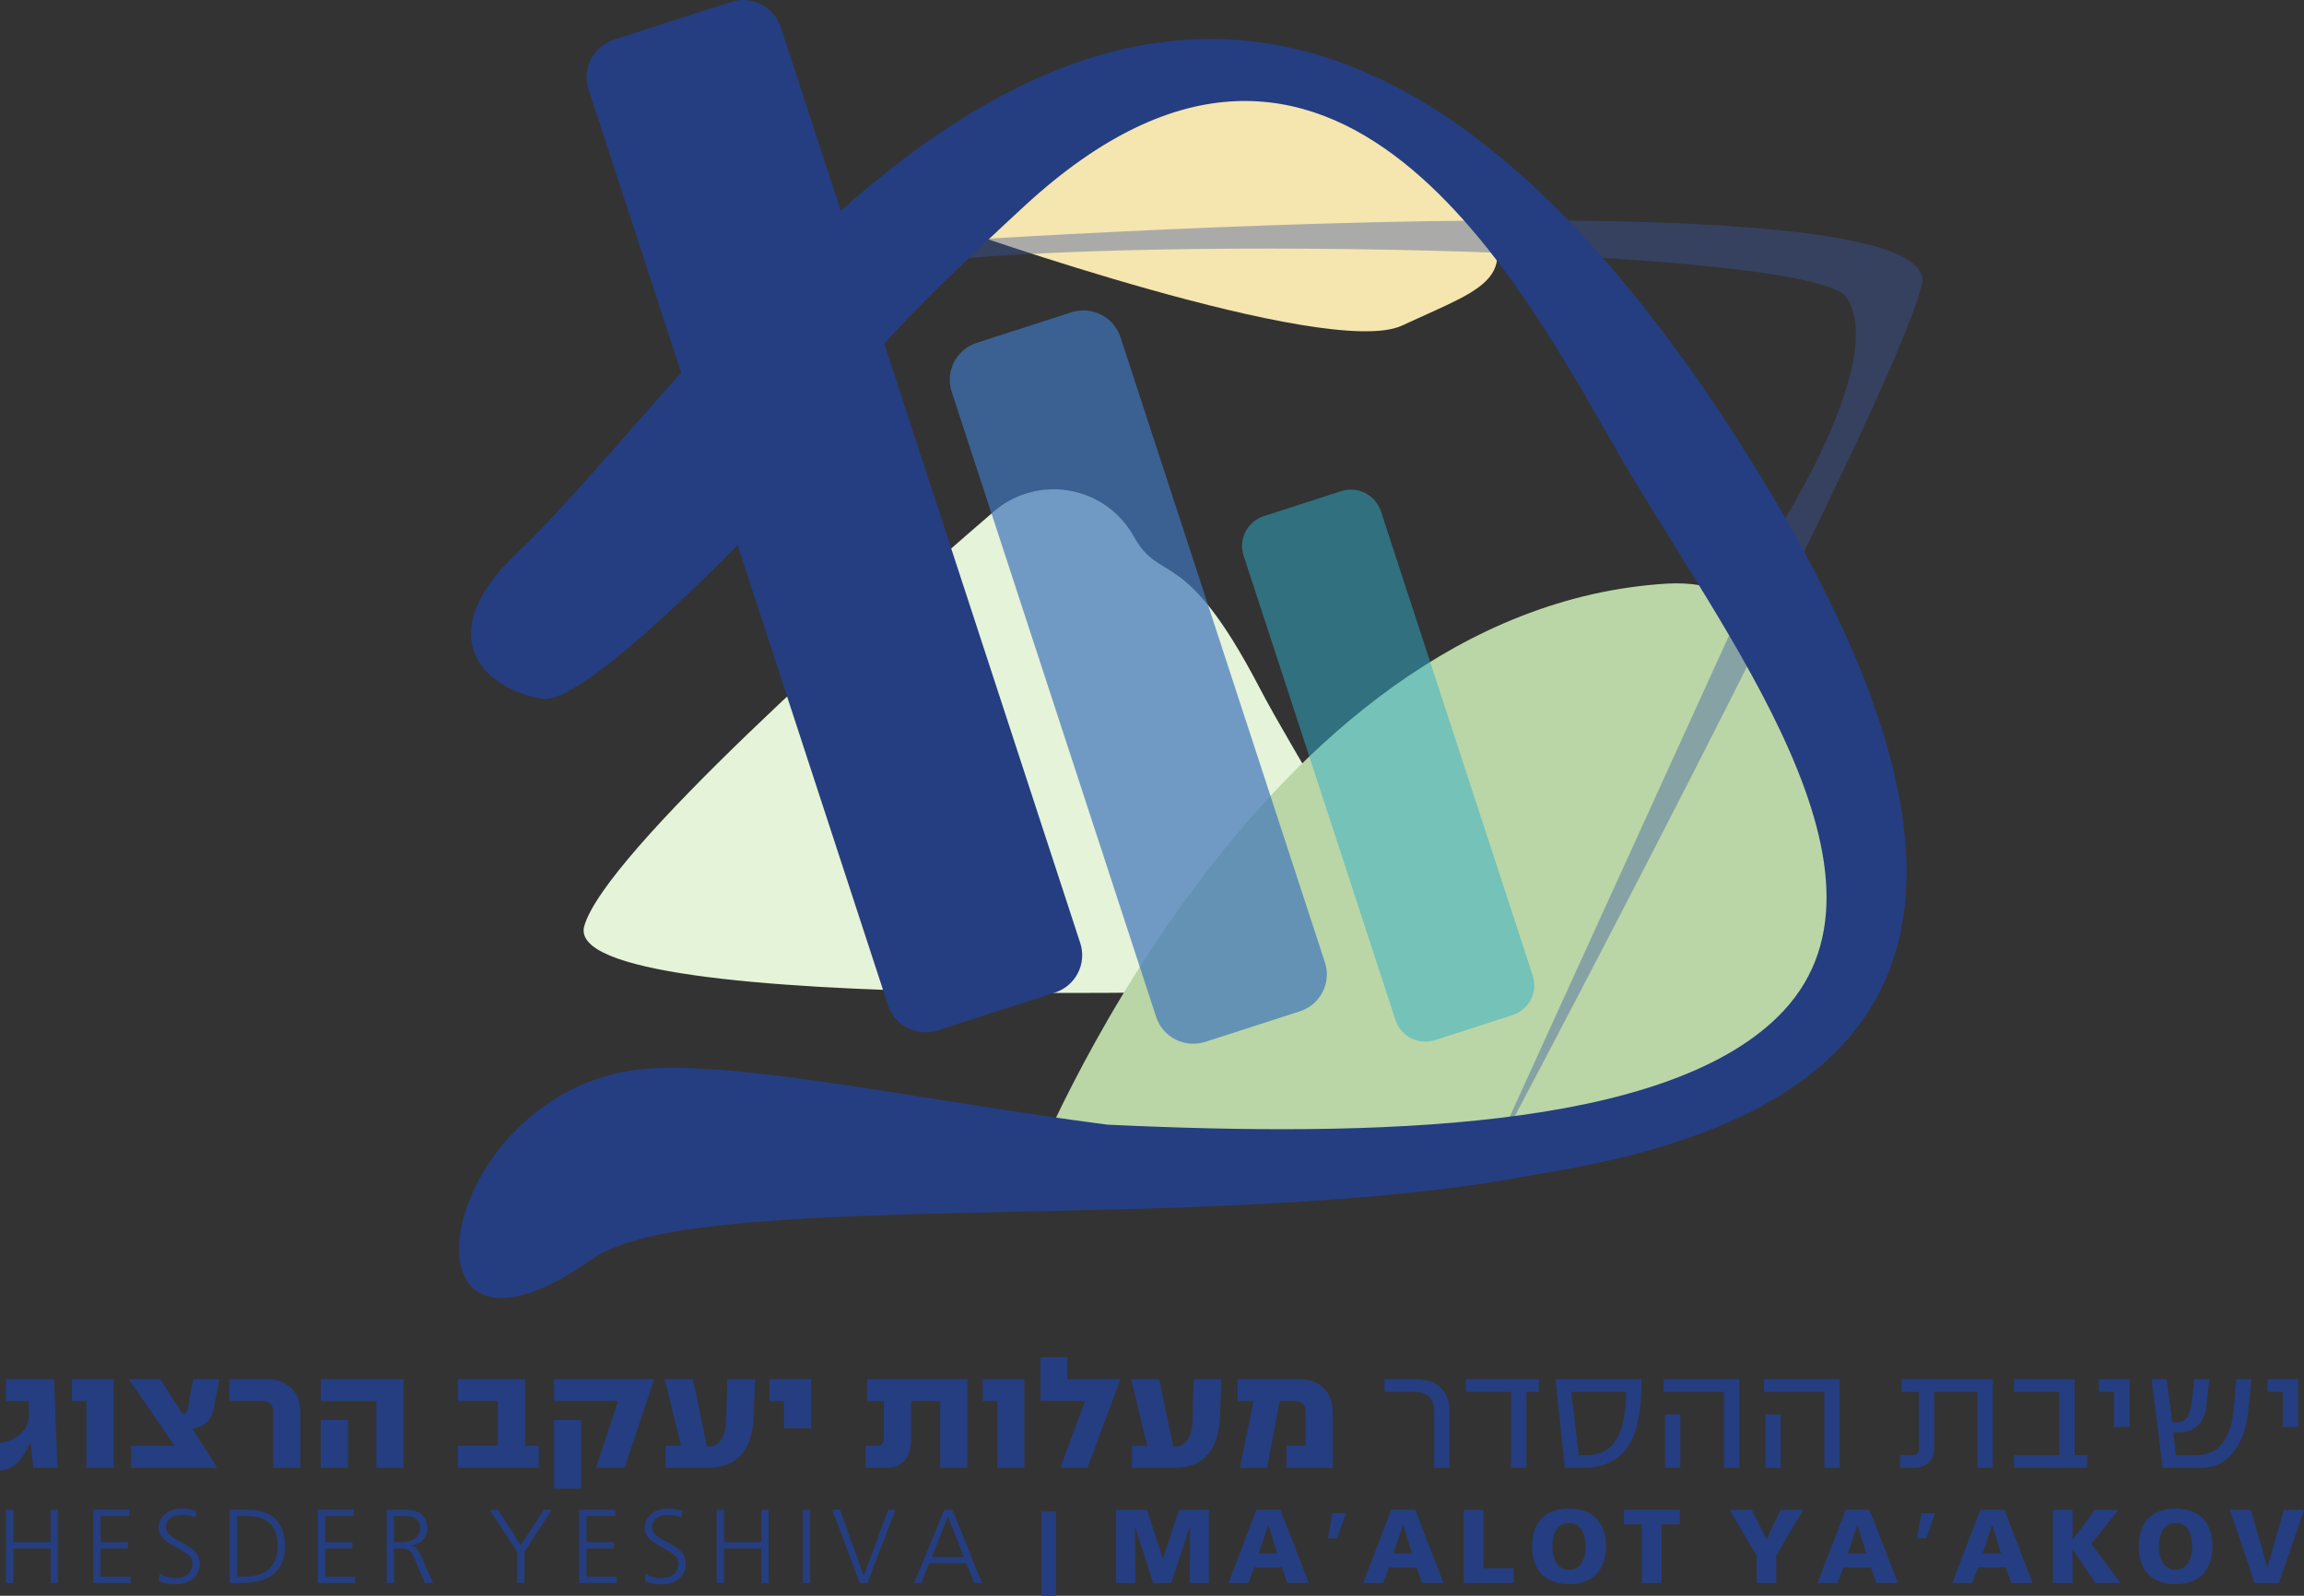 <svg xmlns="http://www.w3.org/2000/svg" xmlns:xlink="http://www.w3.org/1999/xlink" id="Layer_1" x="0px" y="0px" width="821.326px" height="568.938px" viewBox="0 0 821.326 568.938" xml:space="preserve">
<rect x="0" y="0" width="821.326" height="568.938" fill="#333333" stroke="none"/>
<g>
	<g>
		<g>
			<g>
				<g>
					<defs>
						<rect id="SVGID_1_" x="338.875" y="26.862" width="195.492" height="91.821"></rect>
					</defs>
					<clipPath id="SVGID_2_">
						<use xlink:href="#SVGID_1_"></use>
					</clipPath>
					<g clip-path="url(#SVGID_2_)">
						<g>
							<defs>
								<rect id="SVGID_3_" x="338.875" y="26.86" width="195.492" height="91.824"></rect>
							</defs>
							<clipPath id="SVGID_4_">
								<use xlink:href="#SVGID_3_"></use>
							</clipPath>
							<path clip-path="url(#SVGID_4_)" fill="#F5E5AF" d="M339.888,81.071c0,0,52.875-56.105,83.878-53.557         c31.001,2.549,74.598,2.549,98.187,37.206c23.593,34.658,9.713,36.534-22.092,51.33         C473.239,128.436,339.888,81.071,339.888,81.071"></path>
						</g>
					</g>
				</g>
				<g>
					<g>
						<g>
							<defs>
								<rect id="SVGID_5_" x="208.051" y="174.455" width="287.528" height="179.555"></rect>
							</defs>
							<clipPath id="SVGID_6_">
								<use xlink:href="#SVGID_5_"></use>
							</clipPath>
							<g clip-path="url(#SVGID_6_)">
								<g>
									<defs>
										<rect id="SVGID_7_" x="208.051" y="174.455" width="287.528" height="179.555"></rect>
									</defs>
									<clipPath id="SVGID_8_">
										<use xlink:href="#SVGID_7_"></use>
									</clipPath>
									<path clip-path="url(#SVGID_8_)" fill="#E5F3D9" d="M484.497,352.097c0,0-285.789,11.519-276.211-21.959           c7.408-25.889,99.927-108.072,145.994-147.774c13.963-12.031,35.187-10.111,46.73,4.231           c1.202,1.495,2.305,3.072,3.229,4.752c9.468,17.242,17.882,2.361,44.643,53.645c13.343,25.566,39.902,65.14,46.196,89.09           C497.219,342.228,492.247,350.753,484.497,352.097"></path>
								</g>
							</g>
						</g>
						<path fill="#BAD6A6" d="M367.611,418.184c0,0,79.551-201.123,226.569-210.104c66.307-4.051,78.356,109.173,58.095,163.515        c-7.053,18.916-66.762,32.196-86.618,30.545L367.611,418.184z"></path>
						<path fill="#253E81" d="M376.042,353.89l-41.719,13.471c-7.404,2.393-15.356-1.635-17.761-8.992L209.789,31.811        c-2.406-7.357,1.645-15.26,9.049-17.649l41.718-13.473c7.405-2.391,15.357,1.634,17.762,8.992l106.773,326.558        C387.496,343.596,383.445,351.497,376.042,353.89"></path>
						<g>
							<g>
								<g opacity="0.7">
									<defs>
										<rect id="SVGID_9_" x="338.573" y="110.671" opacity="0.7" width="134.42" height="261.453"></rect>
									</defs>
									<clipPath id="SVGID_10_">
										<use xlink:href="#SVGID_9_"></use>
									</clipPath>
									<g clip-path="url(#SVGID_10_)">
										<g>
											<defs>
												<rect id="SVGID_11_" x="338.573" y="110.669" width="134.42" height="261.455"></rect>
											</defs>
											<clipPath id="SVGID_12_">
												<use xlink:href="#SVGID_11_"></use>
											</clipPath>
											<path clip-path="url(#SVGID_12_)" fill="#3F75BA" d="M463.375,360.563l-33.699,10.882             c-7.309,2.36-15.159-1.613-17.532-8.877l-72.886-222.908c-2.374-7.265,1.625-15.065,8.935-17.427l33.699-10.881             c7.31-2.359,15.16,1.615,17.536,8.878l72.883,222.908C474.683,350.401,470.686,358.202,463.375,360.563"></path>
										</g>
									</g>
								</g>
								<g>
									<g>
										<g opacity="0.5">
											<defs>
												<rect id="SVGID_13_" x="442.768" y="174.56" opacity="0.5" width="104.181" height="196.805"></rect>
											</defs>
											<clipPath id="SVGID_14_">
												<use xlink:href="#SVGID_13_"></use>
											</clipPath>
											<g clip-path="url(#SVGID_14_)">
												<g>
													<defs>
														<rect id="SVGID_15_" x="442.768" y="174.562" width="104.181" height="196.804"></rect>
													</defs>
													<clipPath id="SVGID_16_">
														<use xlink:href="#SVGID_15_"></use>
													</clipPath>
													<path clip-path="url(#SVGID_16_)" fill="#2FADCA" d="M539.175,361.914l-27.558,8.899               c-5.905,1.906-12.246-1.304-14.164-7.171L443.32,198.084c-1.918-5.866,1.313-12.168,7.217-14.076l27.561-8.899               c5.905-1.905,12.246,1.307,14.164,7.173l54.13,165.556C548.309,353.706,545.081,360.009,539.175,361.914"></path>
												</g>
											</g>
										</g>
										<g>
											<g>
												<g opacity="0.4">
													<defs>
														<rect id="SVGID_17_" x="288.031" y="78.565" opacity="0.4" width="397.264" height="343.178"></rect>
													</defs>
													<clipPath id="SVGID_18_">
														<use xlink:href="#SVGID_17_"></use>
													</clipPath>
													<g clip-path="url(#SVGID_18_)">
														<g>
															<defs>
																<rect id="SVGID_19_" x="288.031" y="78.567" width="397.264" height="343.176"></rect>
															</defs>
															<clipPath id="SVGID_20_">
																<use xlink:href="#SVGID_19_"></use>
															</clipPath>
															<path clip-path="url(#SVGID_20_)" fill="#3954A1" d="M288.032,89.266c6.459,5.875,23.737,7.083,32.366,5.614                 c66.207-11.268,326.125-7.213,337.971,11.303c14.639,22.879-25.709,84.65-25.709,84.65L527.428,421.742                 c0,0,146.71-275.577,157.664-320.186C695.693,58.379,288.032,89.266,288.032,89.266"></path>
														</g>
													</g>
												</g>
												<path fill="#253E81" d="M20.49,523.32h-8.669l-0.789-8.614h-0.424c-1.393,2.831-2.728,5-4.001,6.387              c-1.878,2.049-4.122,3.071-6.606,3.132v-9.76c2.788-0.422,5.152-1.445,7.091-3.07c2.124-1.869,3.215-4.099,3.215-6.749              c0-1.144-0.063-2.891-0.123-5.122H2.121v-7.829h17.156L20.49,523.32z"></path>
												<polygon fill="#253E81" points="40.498,523.32 30.798,523.32 30.798,499.522 25.646,499.522 25.646,491.693               40.498,491.693             "></polygon>
												<path fill="#253E81" d="M78.207,491.693l-2.001,10.422c-0.667,3.313-2.243,5.481-4.789,6.506              c-0.06,0.061-1.031,0.303-2.85,0.724l8.912,13.977H46.744v-7.831h15.519l-16.367-23.796H57.11l7.941,12.351              c1.03,0,1.696-0.664,1.94-2.049l1.879-10.302L78.207,491.693L78.207,491.693z"></path>
												<path fill="#253E81" d="M107.065,523.32h-9.699v-20.06c0-2.472-1.334-3.738-3.94-3.738H81.727v-7.829h13.215              c7.457,0,12.123,4.457,12.123,11.747V523.32z"></path>
												<path fill="#253E81" d="M143.867,523.32h-9.699v-23.796h-19.824v-7.831h29.523V523.32z M124.043,523.32h-9.7v-17.049              h9.7V523.32z"></path>
												<polygon fill="#253E81" points="192.066,523.32 163.271,523.32 163.271,515.489 177.457,515.489 177.457,499.522               163.271,499.522 163.271,491.693 187.155,491.693 187.155,515.489 192.066,515.489             "></polygon>
												<path fill="#253E81" d="M233.17,491.693l-10.547,31.627h-10.185l7.882-23.796h-22.795v-7.831H233.17L233.17,491.693z               M207.225,530.732h-9.7v-24.461h9.7V530.732z"></path>
												<path fill="#253E81" d="M269.185,491.693l-0.547,13.434c-0.483,12.109-6.001,18.193-16.548,18.193h-14.852v-7.831h5.517              l-5.76-23.796h10.003l5.033,24.038h0.485c2.181,0,3.818-0.964,4.909-2.953c0.849-1.507,1.334-3.494,1.393-5.905              l0.487-15.18H269.185L269.185,491.693z"></path>
												<polygon fill="#253E81" points="289.134,509.225 279.434,509.225 279.434,499.524 274.281,499.524 274.281,491.691               289.134,491.691             "></polygon>
												<path fill="#253E81" d="M344.847,523.32h-9.7v-23.798h-10.366v13.074c0,7.171-2.971,10.724-8.851,10.724h-7.396v-7.831              h4.122c1.637,0,2.425-0.902,2.425-2.649v-13.316h-6.002v-7.829h35.768V523.32L344.847,523.32z"></path>
												<polygon fill="#253E81" points="365.16,523.32 355.459,523.32 355.459,499.522 350.308,499.522 350.308,491.693               365.16,491.693             "></polygon>
												<polygon fill="#253E81" points="399.412,491.693 387.653,523.32 377.953,523.32 386.804,499.524 370.921,499.524               370.921,483.859 380.438,483.859 380.438,491.693             "></polygon>
												<path fill="#253E81" d="M435.425,491.693l-0.547,13.434c-0.486,12.109-6.003,18.193-16.55,18.193h-14.852v-7.831h5.517              l-5.76-23.796h10.002l5.033,24.038h0.482c2.184,0,3.82-0.964,4.91-2.953c0.85-1.507,1.336-3.494,1.394-5.905              l0.486-15.18H435.425L435.425,491.693z"></path>
												<path fill="#253E81" d="M475.075,523.32h-16.49v-7.831h6.79V503.26c0-2.472-1.333-3.738-3.938-3.738h-5.273              l-4.486,23.798h-9.7l4.91-23.798h-5.757v-7.829h21.823c7.456,0,12.123,4.457,12.123,11.747L475.075,523.32              L475.075,523.32z"></path>
												<path fill="#253E81" d="M516.727,523.32h-5.457v-20.241c0-4.577-2.423-6.868-7.336-6.868h-10.362v-4.518h10.908              c7.761,0,12.247,4.098,12.247,11.626V523.32z"></path>
												<polygon fill="#253E81" points="548.556,496.212 544.129,496.212 544.129,523.32 538.673,523.32 538.673,496.212               522.49,496.212 522.49,491.691 548.556,491.691             "></polygon>
												<path fill="#253E81" d="M585.172,491.691c0,9.521-1.091,16.628-3.334,21.327c-3.21,6.867-9.029,10.302-17.456,10.302              h-6.547l-3.336-31.629H585.172z M560.076,496.212l2.729,22.591h3.03c9.217,0,13.823-7.531,13.823-22.591H560.076              L560.076,496.212z"></path>
												<path fill="#253E81" d="M620.038,523.32h-5.457v-27.107h-21.52v-4.52h26.977V523.32z M599.001,523.32h-5.457v-19.036              h5.457V523.32z"></path>
												<path fill="#253E81" d="M655.807,523.32h-5.457v-27.107h-21.52v-4.52h26.977V523.32z M634.771,523.32h-5.456v-19.036              h5.456V523.32z"></path>
												<path fill="#253E81" d="M710.372,523.32h-5.456V496.21h-15.396v20.242c0,4.098-2.91,6.867-7.094,6.867h-5.094v-4.518              h4.427c1.515,0,2.305-0.782,2.305-2.289V496.21h-6.185v-4.518h32.492V523.32z"></path>
												<polygon fill="#253E81" points="744.021,523.32 717.952,523.32 717.952,518.803 734.078,518.803 734.078,496.21               717.952,496.21 717.952,491.693 739.535,491.693 739.535,518.803 744.021,518.803             "></polygon>
												<polygon fill="#253E81" points="759.118,508.741 753.661,508.741 753.661,496.212 748.208,496.212 748.208,491.693               759.118,491.693             "></polygon>
												<path fill="#253E81" d="M802.586,491.693l-1.153,11.325c-0.547,5.662-2.119,10.242-4.605,13.797              c-3.033,4.338-7.153,6.505-12.427,6.505h-13.459L767,491.693h5.333l2.004,15.361h2.363c2.303,0,3.757-2.047,4.426-6.085              c0.301-1.867,0.667-4.939,1.091-9.276h5.333c-0.482,4.396-0.847,7.891-1.149,10.36              c-0.666,5.243-4.243,8.614-9.396,8.614h-2.243l0.91,8.135h7.333c4.185,0,7.457-1.628,9.7-4.82              c1.88-2.65,3.033-6.205,3.456-10.722l1.091-11.567H802.586L802.586,491.693z"></path>
												<polygon fill="#253E81" points="819.262,508.741 813.803,508.741 813.803,496.212 808.349,496.212 808.349,491.693               819.262,491.693             "></polygon>
												<polygon fill="#253E81" points="2.151,538.257 4.752,538.257 4.752,549.796 18.046,549.796 18.046,538.257               20.649,538.257 20.649,564.361 18.046,564.361 18.046,552.064 4.752,552.064 4.752,564.361 2.151,564.361                           "></polygon>
												<polygon fill="#253E81" points="33.218,538.257 46.072,538.257 46.072,540.484 35.821,540.484 35.821,549.796               45.552,549.796 45.552,552.064 35.821,552.064 35.821,562.132 46.553,562.132 46.553,564.361 33.218,564.361                           "></polygon>
												<path fill="#253E81" d="M56.882,561.058c1.562,0.996,3.362,1.552,5.806,1.552c3.243,0,5.927-1.671,5.927-5.371              c0-5.135-12.053-5.771-12.053-12.614c0-4.179,3.683-6.805,8.329-6.805c1.282,0,3.324,0.198,5.166,0.875l-0.441,2.349              c-1.162-0.638-3.002-0.955-4.765-0.955c-2.723,0-5.686,1.114-5.686,4.497c0,5.214,12.053,5.253,12.053,12.893              c0,5.253-4.565,7.362-8.648,7.362c-2.563,0-4.525-0.52-5.928-1.114L56.882,561.058z"></path>
												<path fill="#253E81" d="M81.906,538.257h6.526c9.41,0,13.134,5.372,13.134,13.012c0,9.471-6.367,13.093-15.055,13.093              h-4.604v-26.104H81.906z M84.508,562.132h2.121c7.488,0,12.334-3.023,12.334-11.021c0-7.959-4.804-10.626-10.652-10.626              h-3.802L84.508,562.132L84.508,562.132z"></path>
												<polygon fill="#253E81" points="113.294,538.257 126.148,538.257 126.148,540.484 115.896,540.484 115.896,549.796               125.627,549.796 125.627,552.064 115.896,552.064 115.896,562.132 126.628,562.132 126.628,564.361 113.294,564.361                           "></polygon>
												<path fill="#253E81" d="M137.838,538.257h6.768c4.683,0,7.727,1.99,7.727,6.765c0,3.383-2.602,5.61-5.847,6.008v0.081              c2.123,0.278,2.563,1.395,3.403,3.145l4.486,10.106h-2.884l-3.802-8.834c-1.483-3.343-2.644-3.463-5.126-3.463h-2.122              v12.297h-2.603V538.257z M140.441,549.796h2.722c3.083,0,6.568-1.153,6.568-4.774c0-4.257-3.044-4.535-6.607-4.535              h-2.682L140.441,549.796L140.441,549.796z"></path>
												<polygon fill="#253E81" points="184.335,553.298 174.604,538.257 177.608,538.257 185.617,550.991 193.866,538.257               196.708,538.257 186.938,553.298 186.938,564.359 184.335,564.359             "></polygon>
												<polygon fill="#253E81" points="206.475,538.257 219.328,538.257 219.328,540.484 209.077,540.484 209.077,549.796               218.808,549.796 218.808,552.064 209.077,552.064 209.077,562.132 219.809,562.132 219.809,564.361 206.475,564.361                           "></polygon>
												<path fill="#253E81" d="M230.136,561.058c1.562,0.996,3.365,1.552,5.807,1.552c3.244,0,5.927-1.671,5.927-5.371              c0-5.135-12.053-5.771-12.053-12.614c0-4.179,3.684-6.805,8.329-6.805c1.28,0,3.322,0.198,5.166,0.875l-0.442,2.349              c-1.161-0.638-3.004-0.955-4.764-0.955c-2.724,0-5.687,1.114-5.687,4.497c0,5.214,12.053,5.253,12.053,12.893              c0,5.253-4.565,7.362-8.649,7.362c-2.564,0-4.524-0.52-5.925-1.114L230.136,561.058z"></path>
												<polygon fill="#253E81" points="255.48,538.257 258.083,538.257 258.083,549.796 271.377,549.796 271.377,538.257               273.98,538.257 273.98,564.361 271.377,564.361 271.377,552.064 258.083,552.064 258.083,564.361 255.48,564.361                           "></polygon>
												<rect x="286.19" y="538.257" fill="#253E81" width="2.602" height="26.104"></rect>
												<polygon fill="#253E81" points="309.251,564.361 306.45,564.361 296.68,538.257 299.442,538.257 307.891,561.775               316.661,538.257 319.224,538.257             "></polygon>
												<path fill="#253E81" d="M336.638,538.257h2.924l10.449,26.104h-2.723l-2.844-7.005h-13.253l-2.802,7.005h-2.523              L336.638,538.257z M337.919,540.724l-5.727,14.405h11.413L337.919,540.724z"></path>
												<rect x="371.24" y="538.894" fill="#253E81" width="5.166" height="30.044"></rect>
												<polygon fill="#253E81" points="397.876,538.297 408.888,538.297 414.456,555.646 414.535,555.646 420.341,538.297               430.952,538.297 430.952,564.361 424.105,564.361 424.225,544.346 424.146,544.346 417.499,564.361 411.052,564.361               404.644,544.346 404.563,544.346 404.725,564.361 397.876,564.361             "></polygon>
												<path fill="#253E81" d="M447.883,538.295h8.572l10.088,26.065h-7.646l-1.964-5.57h-9.81l-2.082,5.57h-7.128              L447.883,538.295z M452.167,543.668h-0.079l-3.402,10.188h6.606L452.167,543.668z"></path>
												<polygon fill="#253E81" points="479.835,539.49 476.632,548.404 473.428,548.404 474.952,539.49             "></polygon>
												<path fill="#253E81" d="M495.93,538.295h8.569l10.088,26.065h-7.646l-1.963-5.57h-9.811l-2.082,5.57h-7.128              L495.93,538.295z M500.215,543.668h-0.079l-3.406,10.188h6.606L500.215,543.668z"></path>
												<polygon fill="#253E81" points="521.792,538.297 528.799,538.297 528.799,559.188 539.611,559.188 539.611,564.361               521.792,564.361             "></polygon>
												<path fill="#253E81" d="M559.308,537.857c8.609,0,13.176,5.095,13.176,13.491c0,8.278-4.604,13.45-13.176,13.45              c-8.568,0-13.131-5.172-13.131-13.45C546.177,542.951,550.661,537.857,559.308,537.857 M559.308,559.664              c4.246,0,5.928-4.02,5.928-8.315c0-4.537-1.682-8.356-5.928-8.356c-4.242,0-5.925,3.819-5.925,8.356              C553.383,555.646,555.065,559.664,559.308,559.664"></path>
												<polygon fill="#253E81" points="585.292,543.469 578.846,543.469 578.846,538.295 598.787,538.295 598.787,543.469               592.3,543.469 592.3,564.361 585.292,564.361             "></polygon>
												<polygon fill="#253E81" points="626.183,554.531 616.493,538.297 624.54,538.297 629.706,548.722 634.751,538.297               642.799,538.297 633.191,554.531 633.191,564.361 626.183,564.361             "></polygon>
												<path fill="#253E81" d="M657.892,538.295h8.568l10.092,26.065h-7.648l-1.962-5.57h-9.812l-2.082,5.57h-7.128              L657.892,538.295z M662.176,543.668h-0.079l-3.401,10.188h6.604L662.176,543.668z"></path>
												<polygon fill="#253E81" points="689.844,539.49 686.637,548.404 683.437,548.404 684.957,539.49             "></polygon>
												<path fill="#253E81" d="M705.936,538.295h8.572l10.088,26.065h-7.646l-1.963-5.57h-9.811l-2.083,5.57h-7.128              L705.936,538.295z M710.22,543.668h-0.079l-3.401,10.188h6.605L710.22,543.668z"></path>
												<polygon fill="#253E81" points="731.8,538.297 738.808,538.297 738.808,548.922 738.887,548.922 746.776,538.297               755.184,538.297 745.497,550.435 755.904,564.361 747.016,564.361 738.887,552.504 738.808,552.504 738.808,564.361               731.8,564.361             "></polygon>
												<path fill="#253E81" d="M775.522,537.857c8.608,0,13.175,5.095,13.175,13.491c0,8.278-4.604,13.45-13.175,13.45              c-8.568,0-13.132-5.172-13.132-13.45C762.391,542.951,766.875,537.857,775.522,537.857 M775.522,559.664              c4.245,0,5.927-4.02,5.927-8.315c0-4.537-1.682-8.356-5.927-8.356c-4.243,0-5.925,3.819-5.925,8.356              C769.598,555.646,771.279,559.664,775.522,559.664"></path>
												<polygon fill="#253E81" points="794.94,538.297 802.387,538.297 808.233,558.749 808.312,558.749 814.16,538.297               821.326,538.297 812.397,564.361 803.708,564.361             "></polygon>
												<path fill="#253E81" d="M619.743,157.211C423.359-149.903,264.987,120.554,184.45,196.98              c-32.622,30.957-10.251,49.275,9.008,52.16c17.37,2.602,90.828-76.953,91.005-77.172              c27.549-34.338-10.569-14.367,80.769-98.549c110.639-101.972,178.29,30.547,212.019,88.813              c36.999,63.915,106.452,151.641,56.316,200.45c-41.187,40.101-142.988,42.842-238.889,38.277              c-66.589-8.664-133.544-23.41-166.771-19.658c-72.838,8.227-91.047,120.097-16.553,67.452              c36.946-26.11,223.262-7.821,336.595-30.122l0,0C663.979,400.393,737.846,341.908,619.743,157.211z"></path>
											</g>
										</g>
									</g>
								</g>
							</g>
						</g>
					</g>
				</g>
			</g>
		</g>
	</g>
</g>
</svg>